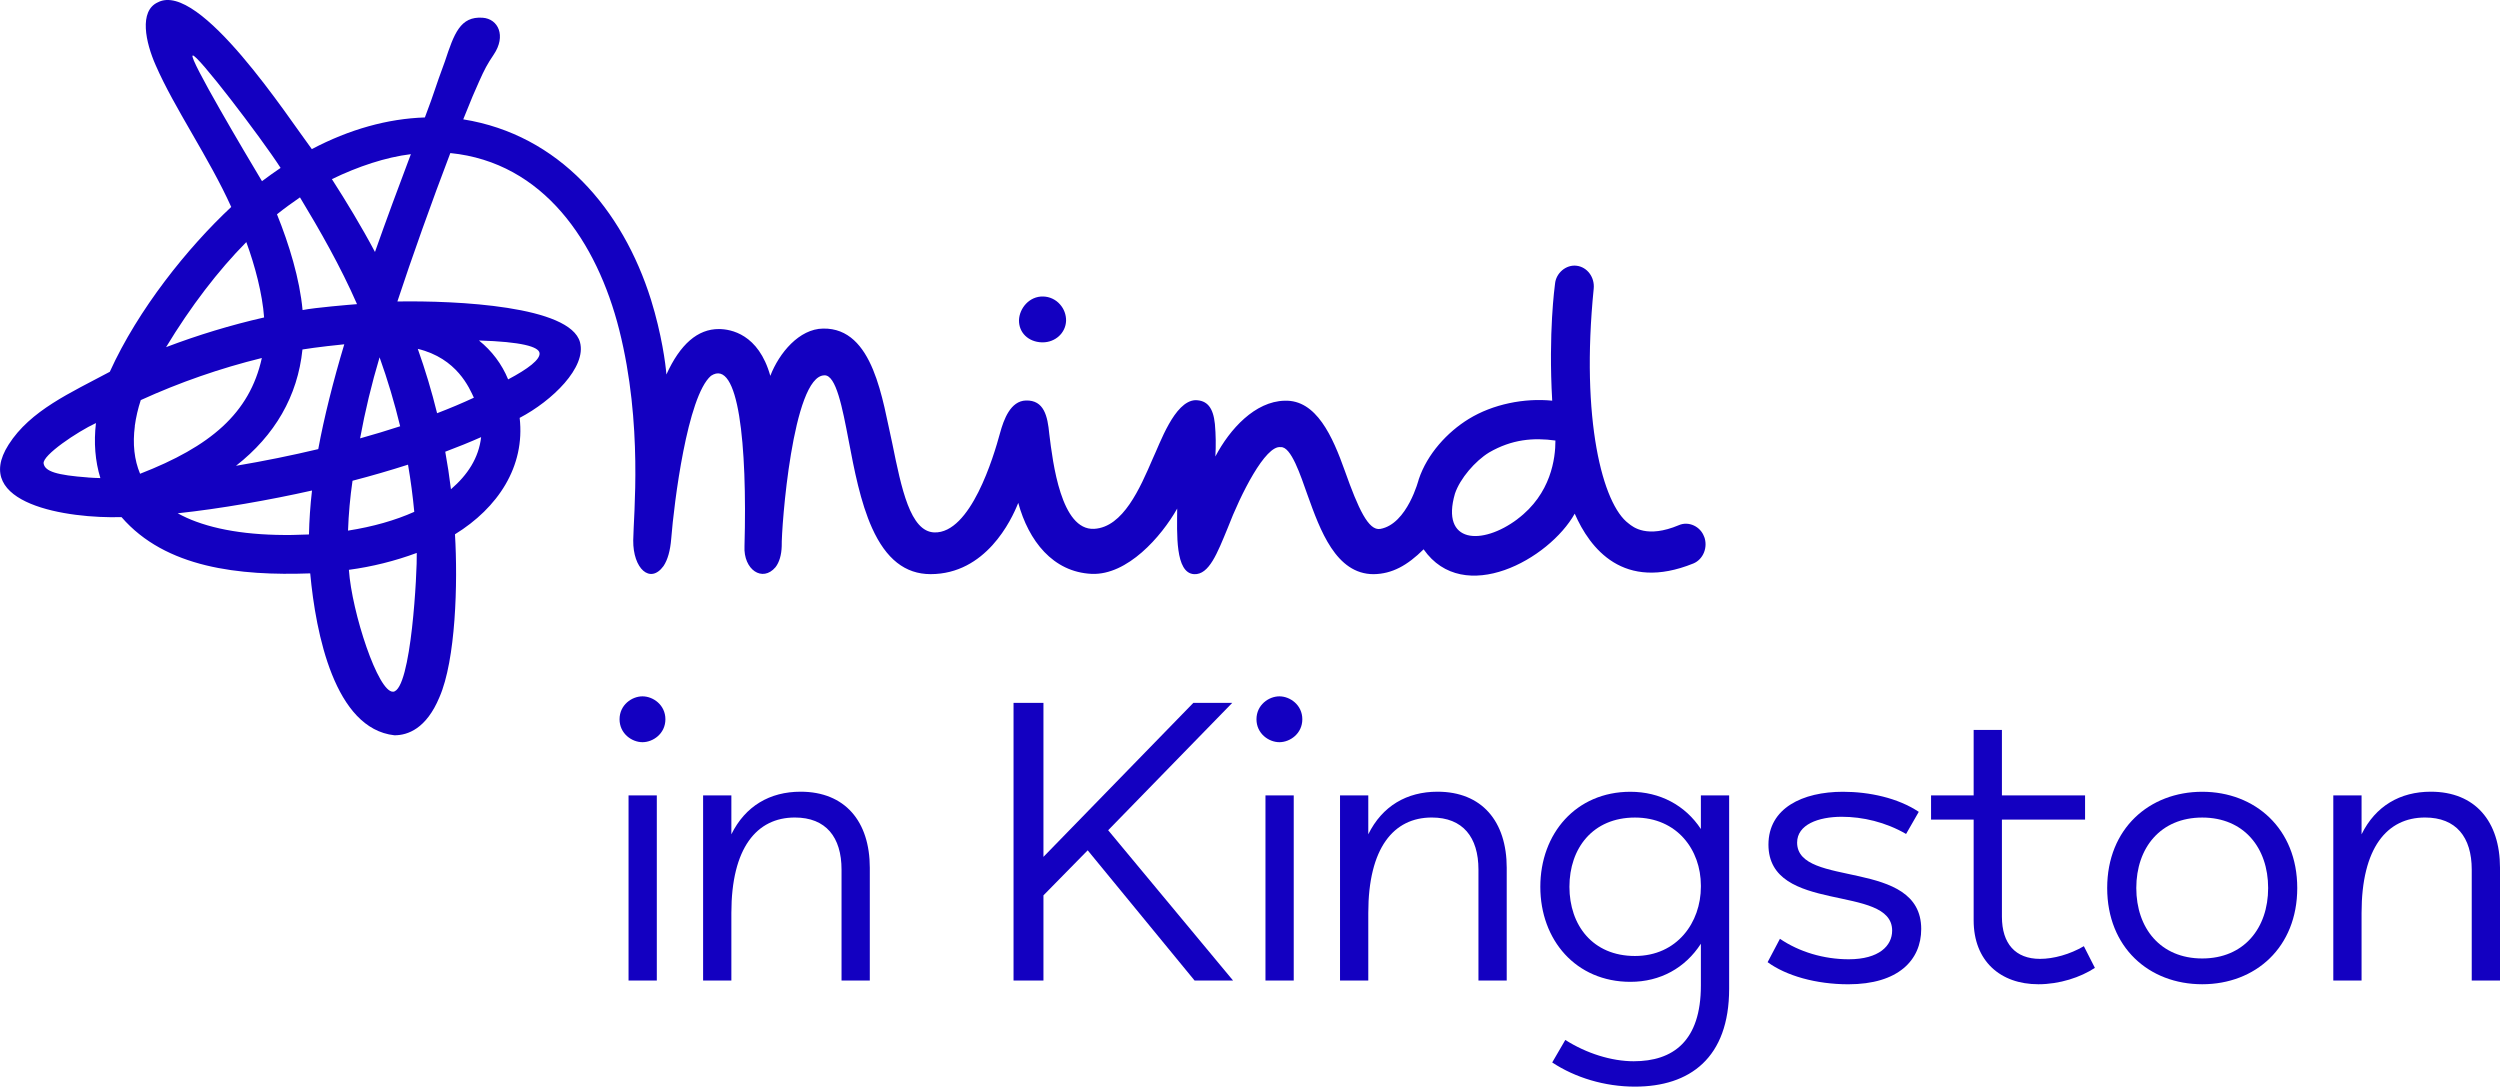 <?xml version="1.0" encoding="UTF-8"?>
<svg id="Layer_1" xmlns="http://www.w3.org/2000/svg" viewBox="0 0 683.72 297.18">
  <defs>
    <style>
      .cls-1 {
        fill: #1300c1;
      }
    </style>
  </defs>
  <g>
    <path class="cls-1" d="M284.92,93.63h.23c3.49,0,6.3-2.59,6.41-5.9.03-1.65-.56-3.25-1.66-4.48-1.16-1.33-2.82-2.11-4.58-2.16-3.84-.11-6.54,3.26-6.64,6.48-.06,3.4,2.56,5.94,6.24,6.06Z"/>
    <path class="cls-1" d="M466.06,146.8c-.97-2.79-4.21-4.36-6.92-3.17-8.69,3.65-12.49.55-13.74-.47-7.09-5.22-13.14-28.36-9.54-64.22.31-3.09-1.75-5.9-4.66-6.26-2.92-.37-5.66,2.01-5.92,4.94-.07.61-1.84,13.27-.77,31.96-7.62-.77-16.23.95-22.83,5-5.85,3.59-11.34,9.56-13.66,16.49,0,0-3.1,12.25-10.52,13.58-3.25.58-6.03-5.55-9.69-15.84-3.35-9.41-7.79-19.55-16.51-19.22-8.04.2-14.94,7.69-18.91,15.25.17-2.96.13-5.93-.13-8.88-.46-4.49-2.11-6.5-5.36-6.52-5.73.28-9.68,11.9-11.68,16.09-3.4,7.88-8.04,18.67-15.98,19.1-9.05.49-11.31-18.06-12.28-25.99-.45-4.8-1.42-9.25-6.37-9.11-4.22.11-6.07,5.15-7.1,8.93-1.75,6.46-8.04,27.48-17.98,27.15-6.58-.25-8.96-11.95-11.48-24.34-2.68-11.69-5.07-31.66-18.92-31.41-6.53.08-12.01,6.64-14.44,12.93-3.22-11.49-10.85-12.78-14.04-12.8-5.82-.03-10.62,4.15-14.38,12.43-.21-2.88-1.3-11.04-4.21-20.44-7.78-24.78-25.14-45.13-51.35-49.34,2.63-6.54,2.75-6.79,4.31-10.29,1.53-3.44,2.26-4.79,4.02-7.41,3.46-5.12,1.25-9.79-3.02-10.09-6.14-.44-7.81,4.36-10.32,11.93-3.02,8.15-2.5,7.47-5.48,15.34-10.19.33-20.65,3.25-30.92,8.66C78.99,32.41,54.59-5.32,43.18.63c-5.24,2.35-3.35,11.01-.6,17.21,5.1,11.73,14.58,25.29,20.66,38.76-11.96,11.17-25.47,28.02-33.21,45.08-10.71,5.74-21.71,10.54-27.68,19.92-10.35,16.23,16.15,20.28,30.88,19.82,12.07,13.94,32.26,16.09,51.61,15.39,1.52,16.5,6.7,42.49,23.04,44.28,3.66,0,8.71-1.81,12.29-10.39,4.49-10.24,5.06-31.3,4.26-44.58,11.73-7.23,19.22-18.51,17.69-31.84,8.91-4.66,18.35-13.84,16.5-20.69-2.68-9.92-33.59-11.4-49.94-11.14,3.81-11.59,9.52-27.61,14.48-40.59,25.53,2.56,40.12,24.36,46.18,48.3,6.55,25.94,3.91,50.73,3.84,57.61-.08,7.74,4.63,12.07,8.28,7.04,1.14-1.7,1.85-4.21,2.11-7.48.77-9.79,4.41-38.98,10.87-44.55,7.58-5,9.94,18.77,9.17,46.59-.33,6.42,4.92,9.97,8.48,5.75,1.04-1.34,1.63-3.33,1.7-5.75-.12-5.03,2.98-46.59,11.66-46.72,3.21-.19,4.95,8.95,6.64,17.79,1.51,7.93,3.22,16.91,6.42,23.99,3.82,8.46,9.05,12.58,15.98,12.59,15.08,0,22.09-14.65,23.99-19.49,2.83,10.36,9.46,18.93,20.09,19.42,9.76.39,19.02-10.14,23.38-17.86-.03,6.68-.63,17.68,4.65,17.94,4.06.19,6.32-5.73,9.16-12.62,3.52-9.2,10.33-22.74,14.49-22.12,2.85-.26,5.45,7.76,7.33,13.05,3.47,9.66,7.78,21.69,18.1,21.69,5-.07,9.19-2.35,13.66-6.8,10.95,15.65,34.34,2.73,41.33-9.75,4.15,9.49,13.28,21.38,32.43,13.63,2.73-1.12,4.05-4.44,2.98-7.32ZM24.1,130.58c-8.61-.63-11.81-1.65-12.17-3.82-.37-2.25,9.19-8.67,14.31-11.06-.62,5.33-.22,10.39,1.21,15.05-1.16-.02-2.28-.08-3.35-.16ZM97.64,83.18c-1.92.15-11.43.93-14.89,1.62-.78-8.51-3.69-18.01-7-26.19,1.96-1.58,4.3-3.26,6.29-4.63,5.33,8.81,11.12,18.93,15.6,29.2ZM52.68,15.18c1.05-.69,18.7,22.42,24.06,30.74-1.51,1.03-3.61,2.5-5.09,3.63-4.4-7.35-20.02-33.67-18.97-34.36ZM67.36,66.2c2.4,6.55,4.4,14.16,4.87,20.62-9.12,2.08-18.07,4.8-26.81,8.12,6.69-11.07,14.28-20.99,21.95-28.74ZM36.86,116.51c.33-2.41.88-4.78,1.64-7.09,10.66-4.86,21.74-8.71,33.11-11.51-3.35,15.2-14.14,24.21-33.3,31.66-1.58-3.79-2.07-8.16-1.43-13.05h-.02ZM84.49,146.17c-12.54.59-22.96-.6-30.86-3.51-1.73-.63-3.41-1.39-5.03-2.28,11.62-1.24,25.16-3.63,36.73-6.23-.48,4.18-.75,8.18-.83,12.02h-.02ZM87.02,122.83c-7.23,1.72-14.77,3.26-22.48,4.56,10.64-8.32,16.87-19.05,18.18-31.81,3.37-.57,10.85-1.39,11.44-1.42-2.95,9.79-5.56,20.13-7.12,28.67h-.02ZM123.33,133.8c-.42-3.44-.94-6.86-1.56-10.26,3.46-1.3,6.63-2.58,9.81-3.99-.65,5.69-3.68,10.32-8.25,14.25ZM147.56,96.54c.24,1.77-3.14,4.34-8.59,7.22-1.71-4.17-4.46-7.83-7.98-10.64,11.64.35,16.33,1.69,16.57,3.43ZM129.59,108.77c-3.1,1.45-6.7,2.96-10.05,4.24-1.46-5.95-3.23-11.83-5.28-17.6,10.75,2.58,14.13,10.77,15.34,13.36h0ZM107.53,189.17c-4.1.34-11.33-21.76-12.11-33.33,6.34-.85,12.56-2.4,18.56-4.62.14,4.66-1.46,37.54-6.46,37.96ZM113.3,139.98c-5.2,2.33-11.31,4.07-18.12,5.14.16-4.57.57-9.12,1.23-13.64,5.27-1.37,10.35-2.85,15.18-4.4.73,4.25,1.3,8.55,1.71,12.9ZM109.44,116.58c-3.52,1.15-7.18,2.25-10.96,3.31,1.37-7.48,3.15-14.88,5.33-22.17,2.21,6.18,4.09,12.48,5.63,18.86ZM102.55,68.91c-3.64-6.87-7.95-13.97-11.78-19.92,7.14-3.47,14.75-6,21.6-6.83-3.33,8.78-6.86,18.36-9.82,26.75ZM415,141.98c-9.67,7.26-21.06,6.7-17.09-6.97,1.39-4.15,5.53-8.93,9.33-11.26,6.25-3.62,12.13-4.1,18.15-3.27.02,4.8-1.17,14.59-10.4,21.49h.01Z"/>
  </g>
  <g>
    <path class="cls-1" d="M169.44,196.71c0-3.92,3.36-6.27,6.27-6.27s6.27,2.35,6.27,6.27-3.36,6.27-6.27,6.27-6.27-2.35-6.27-6.27ZM171.9,268.17v-50.63h7.73v50.63h-7.73Z"/>
    <path class="cls-1" d="M237.88,237.37v30.8h-7.73v-30.36c0-8.85-4.26-14.23-12.77-14.23-10.42,0-17.36,8.29-17.36,26.1v18.48h-7.73v-50.63h7.73v10.64c3.81-7.73,10.53-11.65,18.93-11.65,12.1,0,18.93,8.06,18.93,20.83Z"/>
    <path class="cls-1" d="M326.71,268.17l-29.24-35.62-12.1,12.32v23.3h-8.18v-75.95h8.18v42.12l41-42.12h10.64l-33.94,34.84,34.16,41.11h-10.53Z"/>
    <path class="cls-1" d="M343.63,196.71c0-3.92,3.36-6.27,6.27-6.27s6.27,2.35,6.27,6.27-3.36,6.27-6.27,6.27-6.27-2.35-6.27-6.27ZM346.09,268.17v-50.63h7.73v50.63h-7.73Z"/>
    <path class="cls-1" d="M412.07,237.37v30.8h-7.73v-30.36c0-8.85-4.26-14.23-12.77-14.23-10.42,0-17.36,8.29-17.36,26.1v18.48h-7.73v-50.63h7.73v10.64c3.81-7.73,10.53-11.65,18.93-11.65,12.1,0,18.93,8.06,18.93,20.83Z"/>
    <path class="cls-1" d="M465.17,217.54h7.73v52.87c0,18.93-10.75,26.77-25.76,26.77-8.29,0-16.35-2.46-22.63-6.61l3.58-6.16c5.82,3.7,12.66,5.83,18.71,5.83,10.75,0,18.37-5.49,18.37-20.72v-11.42c-4.26,6.61-11.09,10.42-19.27,10.42-14.9,0-24.64-11.43-24.64-25.99s9.75-25.99,24.64-25.99c8.07,0,15.01,3.7,19.27,10.19v-9.19ZM465.17,242.52v-.34c0-9.75-6.5-18.59-18.03-18.59s-17.92,8.4-17.92,18.93,6.38,18.93,17.92,18.93,18.03-9.19,18.03-18.93Z"/>
    <path class="cls-1" d="M483.43,263.13l3.36-6.38c5.26,3.58,11.99,5.6,18.82,5.6,8.29,0,11.87-3.7,11.87-7.84,0-12.88-33.83-4.37-33.83-23.52,0-9.97,9.3-14.45,20.39-14.45,7.17,0,15.01,1.68,20.72,5.49l-3.47,6.05c-5.6-3.25-11.87-4.7-17.59-4.7-6.38,0-12.21,2.13-12.21,7.06,0,12.55,33.94,4.14,33.94,23.63,0,8.51-6.27,15.12-19.94,15.12-8.85,0-17.03-2.35-22.07-6.05Z"/>
    <path class="cls-1" d="M572.93,264.7c-3.92,2.58-9.63,4.48-15.46,4.48-10.42,0-17.7-6.38-17.7-17.47v-27.56h-11.65v-6.61h11.65v-17.92h7.73v17.92h22.74v6.61h-22.74v26.55c0,7.39,3.7,11.54,10.42,11.54,3.7,0,8.18-1.23,11.99-3.47l3.02,5.94Z"/>
    <path class="cls-1" d="M576.29,242.86c0-16.24,11.54-26.32,25.99-26.32s25.99,10.08,25.99,26.32-11.43,26.32-25.99,26.32-25.99-10.08-25.99-26.32ZM620.31,242.86c0-10.98-6.61-19.27-18.03-19.27s-18.03,8.29-18.03,19.27,6.61,19.27,18.03,19.27,18.03-8.29,18.03-19.27Z"/>
    <path class="cls-1" d="M683.72,237.37v30.8h-7.73v-30.36c0-8.85-4.26-14.23-12.77-14.23-10.42,0-17.36,8.29-17.36,26.1v18.48h-7.73v-50.63h7.73v10.64c3.81-7.73,10.53-11.65,18.93-11.65,12.1,0,18.93,8.06,18.93,20.83Z"/>
  </g>
</svg>